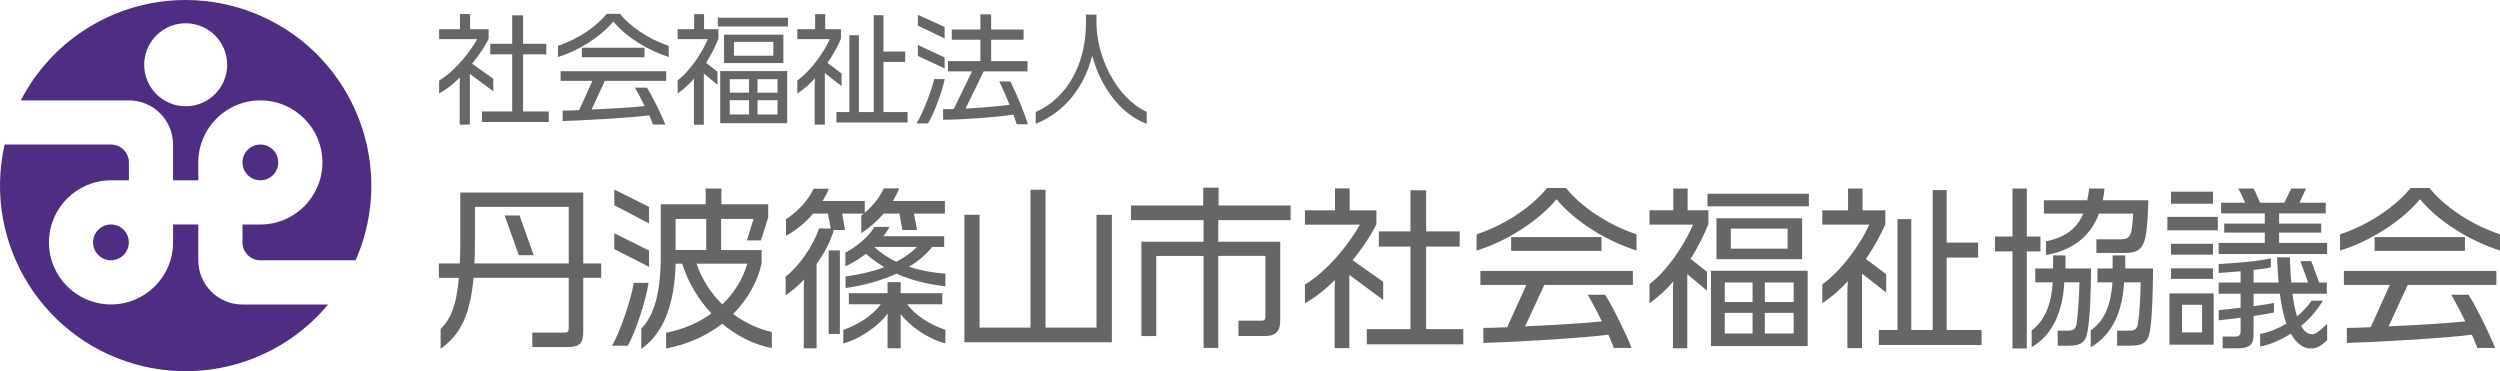 <?xml version="1.0" encoding="utf-8"?>
<!-- Generator: Adobe Illustrator 23.0.3, SVG Export Plug-In . SVG Version: 6.00 Build 0)  -->
<svg version="1.1" id="レイヤー_1" xmlns="http://www.w3.org/2000/svg" xmlns:xlink="http://www.w3.org/1999/xlink" x="0px"
	 y="0px" width="376.384px" height="55.882px" viewBox="0 0 376.384 55.882" enable-background="new 0 0 376.384 55.882"
	 xml:space="preserve">
<g enable-background="new    ">
	<path fill="#666666" d="M87.81,41.828v8.164c0,1.612-0.52,2.263-2.34,2.263H80.14v-2.185h4.784c0.624,0,0.702-0.208,0.702-0.649
		v-7.593H71.3c-0.546,5.746-2.028,8.58-4.966,10.687v-2.99c1.404-1.352,2.366-3.302,2.756-7.696h-3.016V39.67h3.146
		c0.052-0.962,0.078-2.027,0.078-3.25v-7.436H87.81V39.67h2.704v2.158H87.81z M85.626,31.142H71.508v5.278
		c0,1.17-0.026,2.263-0.078,3.25h14.196V31.142z M78.112,38.422l-2.132-5.979h2.236l2.132,5.979H78.112z"/>
	<path fill="#666666" d="M94.518,52.047h-2.366c1.43-2.548,2.912-7.28,3.276-9.465h2.21C97.3,44.897,95.87,49.655,94.518,52.047z
		 M92.489,30.909v-2.366l5.227,2.6v2.496L92.489,30.909z M92.489,37.512V35.12l5.227,2.601v2.443L92.489,37.512z M108.74,48.744
		c-2.236,1.69-5.019,3.068-8.451,3.719v-2.366c2.704-0.546,4.992-1.56,6.813-2.912c-1.95-2.08-3.51-4.654-4.394-7.488h-0.988
		c-0.156,5.876-1.664,10.349-5.174,12.845v-3.068c1.898-1.898,2.938-5.305,2.938-11.051v-7.67h6.761v-2.366h2.366v2.366h7.046v1.977
		l-1.092,3.458h-2.106l0.988-3.225h-4.888v4.681h6.11v1.976c-0.546,2.548-1.95,5.305-4.29,7.645c1.742,1.3,3.692,2.236,5.824,2.729
		v2.419C113.498,51.891,110.924,50.565,108.74,48.744z M106.322,32.962h-4.602v4.681h4.602V32.962z M104.866,39.697
		c0.806,2.34,2.132,4.42,3.875,6.136c1.82-1.741,3.094-3.848,3.77-6.136H104.866z"/>
	<path fill="#666666" d="M137.6,32.157l0.468,2.47h-2.21l-0.442-2.47h-2.392c-0.936,1.092-2.028,2.08-3.354,2.938v-2.651
		c0.13-0.104,0.234-0.183,0.364-0.286h-3.25l0.442,2.47h-1.69c-0.52,1.742-1.43,3.536-2.6,5.122v12.688h-1.924v-9.152l0.052-1.196
		c-0.884,0.885-1.82,1.717-2.782,2.366v-2.808c2.054-1.612,4.187-4.681,5.019-7.254h1.768l-0.416-2.236h-2.236
		c-1.092,1.3-2.47,2.443-4.082,3.354v-2.521c1.872-1.196,3.328-2.834,4.16-4.576h2.288c-0.26,0.649-0.572,1.248-0.936,1.846h6.344
		v1.769c1.248-1.04,2.21-2.314,2.886-3.667h2.314c-0.286,0.65-0.598,1.301-0.962,1.898h7.827v1.898H137.6z M124.756,50.279V37.695
		h1.69v12.584H124.756z M135.572,47.289l0.026,0.493v4.654h-1.976v-4.68l0.052-0.546c-1.664,2.08-4.29,3.848-6.708,4.498v-2.055
		c2.184-0.728,4.498-2.235,5.642-3.848h-4.81v-1.664h5.824v-1.664h1.976v1.664h6.266v1.664h-5.278
		c1.118,1.612,3.484,3.12,5.746,3.848v2.055C139.836,51.059,137.262,49.343,135.572,47.289z M134.974,41.204
		c-2.184,0.988-4.784,1.769-7.67,2.158V41.62c2.21-0.286,4.186-0.78,5.824-1.403c-0.988-0.599-1.898-1.248-2.756-2.003
		c-1.014,0.755-2.054,1.431-3.094,1.872v-2.054c1.638-0.858,3.484-2.34,4.368-3.874h2.262c-0.234,0.468-0.546,0.962-0.91,1.404
		h9.152v1.611h-1.82c-0.858,1.093-2.002,2.106-3.484,2.99c1.586,0.521,3.38,0.885,5.486,1.04v1.898
		C139.576,42.79,137.132,42.166,134.974,41.204z M131.62,37.174c0.936,0.858,2.08,1.664,3.328,2.236
		c1.326-0.702,2.366-1.456,3.094-2.236H131.62z"/>
	<path fill="#666666" d="M145.191,51.527V32.338h2.288v16.979h7.67V28.569h2.262v20.748h7.67V32.338h2.314v19.188H145.191z"/>
	<path fill="#666666" d="M183.412,33.145v3.25h9.333v11.856c0,1.716-0.754,2.34-2.34,2.34h-3.952v-2.314h3.484
		c0.364,0,0.572-0.13,0.572-0.571v-9.179h-7.098v13.858h-2.21V38.527h-7.124v12.064h-2.236V36.395h9.36v-3.25h-10.92v-2.211h10.869
		v-2.678h2.314v2.678h10.842v2.211H183.412z"/>
	<path fill="#666666" d="M203.145,41.387v11.024h-2.21v-9.101l0.052-1.17c-1.352,1.352-2.886,2.6-4.523,3.51v-2.808
		c3.952-2.419,7.098-6.891,8.268-9.022h-8.268v-2.158h4.523V28.36h2.211v3.303h4.029v2.08c-0.649,1.352-1.897,3.354-3.588,5.434
		l4.603,3.251v2.729L203.145,41.387z M205.771,51.839v-2.288h6.579V37.122h-4.759v-2.288h4.759v-6.188h2.365v6.188h5.045v2.288
		h-5.045v12.429h5.591v2.288H205.771z"/>
	<path fill="#666666" d="M234.345,29.998c-2.886,3.432-7.644,6.37-12.038,7.723v-2.444c4.498-1.482,8.477-4.316,10.608-6.969h2.86
		c2.105,2.652,6.11,5.486,10.608,6.969v2.444C241.963,36.29,237.257,33.508,234.345,29.998z M232.499,42.895l-2.886,6.24
		c3.978-0.182,8.762-0.442,11.544-0.754c-0.754-1.561-1.586-3.12-2.106-4.004h2.601c1.092,1.664,3.406,6.37,3.979,8.008h-2.679
		c-0.13-0.468-0.441-1.17-0.806-2.002c-4.108,0.572-16.068,1.196-18.825,1.248v-2.262c0.677,0,1.977-0.026,3.589-0.104l2.886-6.37
		h-6.916v-2.106h22.959v2.106H232.499z M227.507,37.773v-2.08h13.599v2.08H227.507z"/>
	<path fill="#666666" d="M254.521,38.969l2.471,1.949v2.834l-2.965-2.47v11.154h-2.157v-9.178l0.052-0.885
		c-1.015,1.171-2.21,2.314-3.588,3.276v-2.86c3.275-2.573,5.72-6.916,6.552-8.97h-6.552v-2.158h3.588v-3.276h2.158v3.276h3.12v2.08
		C256.679,35.069,255.795,36.966,254.521,38.969z M257.07,31.065v-1.898h15.262v1.898H257.07z M257.589,52.099V40.763h14.561v11.336
		H257.589z M258.421,39.021v-6.162h12.896v6.162H258.421z M263.856,42.531h-4.187v2.938h4.187V42.531z M263.856,47.107h-4.187v3.095
		h4.187V47.107z M269.134,34.418h-8.555v3.017h8.555V34.418z M270.043,42.531h-4.342v2.938h4.342V42.531z M270.043,47.107h-4.342
		v3.095h4.342V47.107z"/>
	<path fill="#666666" d="M280.339,41.204v11.207h-2.21v-8.893l0.078-1.196c-1.118,1.223-2.393,2.366-3.849,3.328v-2.834
		c3.484-2.548,6.162-6.916,7.072-8.996h-7.072v-2.158h3.874v-3.276h2.185v3.276h3.432v2.08c-0.571,1.352-1.56,3.25-2.938,5.252
		l3.067,2.288v2.756L280.339,41.204z M282.862,51.943v-2.262h2.808V32.989h2.08v16.692h3.225V28.62h2.105v7.904h4.732v2.262h-4.732
		v10.895h5.252v2.262H282.862z"/>
	<path fill="#666666" d="M305.143,37.851v14.612h-2.158V37.851h-2.626v-2.236h2.626v-7.229h2.158v7.229h2.055v2.236H305.143z
		 M314.322,49.707c-0.26,1.897-1.092,2.34-2.887,2.34h-1.638v-2.262h1.508c0.807,0,1.223-0.209,1.353-1.145
		c0.208-1.534,0.338-3.718,0.416-6.137h-2.288c-0.208,4.213-1.639,7.827-4.914,9.777v-2.549c2.08-1.481,3.016-4.212,3.172-7.229
		h-2.626v-2.08h2.678v-1.976h1.872v1.976h3.849C314.789,43.935,314.686,47.393,314.322,49.707z M323.006,35.666
		c-0.391,1.898-1.248,2.418-3.12,2.418h-4.265v-2.054h3.641c0.987,0,1.43-0.26,1.638-1.326c0.104-0.521,0.208-1.43,0.26-2.548
		h-5.148c-1.3,3.458-3.978,5.538-7.981,6.24v-2.055c2.808-0.598,4.602-1.819,5.616-4.186h-5.929v-2.002h6.526
		c0.13-0.572,0.208-1.145,0.286-1.769h2.313c-0.052,0.599-0.13,1.196-0.26,1.769h6.864C323.37,32.884,323.214,34.731,323.006,35.666
		z M323.707,49.707c-0.285,1.897-1.144,2.34-2.989,2.34h-1.977v-2.262h1.794c0.832,0,1.223-0.183,1.353-1.145
		c0.233-1.534,0.363-3.718,0.39-6.137h-2.496c-0.208,4.187-1.638,7.827-5.019,9.777v-2.549c2.236-1.508,3.095-4.238,3.276-7.229
		h-2.262v-2.08h2.288v-1.976h1.897v1.976h4.187C324.123,43.935,324.046,47.393,323.707,49.707z"/>
	<path fill="#666666" d="M326.307,34.678v-2.027h7.592v2.027H326.307z M326.619,51.891v-7.723h6.656v7.723H326.619z M326.853,30.674
		v-1.82h6.318v1.82H326.853z M326.853,38.344v-1.638h6.318v1.638H326.853z M326.853,41.985v-1.586h6.318v1.586H326.853z
		 M331.534,45.885h-3.017v4.16h3.017V45.885z M334.03,38.241v-1.664h6.941v-1.561h-6.109v-1.352h6.109V32.13h-6.578v-1.612h3.614
		c-0.26-0.649-0.702-1.56-1.04-2.132h2.314c0.26,0.442,0.702,1.456,0.988,2.132h3.64l1.04-2.132h2.236l-0.988,2.132h3.952v1.612
		h-7.021v1.534h6.345v1.352h-6.345v1.561h7.229v1.664H334.03z M347.914,52.463c-0.936,0-2.054-0.494-3.016-2.236
		c-1.431,0.91-3.017,1.639-4.628,1.95v-1.898c1.378-0.26,2.729-0.832,3.952-1.534c-0.416-1.17-0.729-2.651-0.988-4.523h-3.952v1.872
		c1.3-0.183,2.444-0.338,3.068-0.494v1.456c-0.599,0.13-1.769,0.312-3.068,0.52v2.834c0,1.457-0.624,2.028-2.288,2.028h-2.366
		v-1.768h1.898c0.546,0,0.806-0.234,0.806-0.78v-2.054c-1.17,0.155-2.366,0.286-3.302,0.39v-1.534
		c0.962-0.078,2.132-0.208,3.302-0.364v-2.105h-3.302v-1.69h3.302v-1.69c-1.17,0.104-2.393,0.183-3.302,0.261v-1.353
		c2.313-0.13,6.032-0.416,7.852-0.857v1.352c-0.624,0.156-1.56,0.286-2.6,0.391v1.897h3.77c-0.104-1.118-0.182-2.392-0.233-3.796
		h1.924c0.052,1.43,0.104,2.704,0.208,3.796h2.548l-1.17-3.224h1.639l1.195,3.224h1.145v1.69h-5.175
		c0.183,1.404,0.416,2.521,0.702,3.406c0.885-0.729,1.612-1.534,2.185-2.366h1.689c-0.806,1.378-1.949,2.704-3.275,3.796
		c0.52,0.962,1.118,1.248,1.664,1.248c0.441,0,0.806-0.156,2.262-1.561v2.471C349.266,52.255,348.667,52.463,347.914,52.463z"/>
	<path fill="#666666" d="M364.345,29.998c-2.886,3.432-7.644,6.37-12.038,7.723v-2.444c4.498-1.482,8.477-4.316,10.608-6.969h2.86
		c2.105,2.652,6.11,5.486,10.608,6.969v2.444C371.963,36.29,367.257,33.508,364.345,29.998z M362.499,42.895l-2.886,6.24
		c3.978-0.182,8.762-0.442,11.544-0.754c-0.754-1.561-1.586-3.12-2.106-4.004h2.601c1.092,1.664,3.406,6.37,3.979,8.008h-2.679
		c-0.13-0.468-0.441-1.17-0.806-2.002c-4.108,0.572-16.068,1.196-18.825,1.248v-2.262c0.677,0,1.977-0.026,3.589-0.104l2.886-6.37
		h-6.916v-2.106h22.959v2.106H362.499z M357.507,37.773v-2.08h13.599v2.08H357.507z"/>
</g>
<g enable-background="new    ">
	<path fill="#666666" d="M70.739,11.129v7.634h-1.53v-6.302l0.036-0.81c-0.937,0.936-1.999,1.8-3.133,2.431v-1.945
		c2.737-1.674,4.916-4.771,5.726-6.247h-5.726V4.395h3.133V2.109h1.53v2.286h2.791v1.44c-0.45,0.937-1.314,2.323-2.485,3.764
		l3.187,2.25v1.891L70.739,11.129z M72.558,18.367v-1.585h4.555V8.176h-3.295V6.592h3.295V2.307h1.639v4.285h3.493v1.584h-3.493
		v8.606h3.871v1.585H72.558z"/>
	<path fill="#666666" d="M92.34,3.242c-1.999,2.377-5.293,4.412-8.336,5.348V6.898c3.115-1.026,5.87-2.989,7.346-4.825h1.98
		c1.458,1.836,4.231,3.799,7.347,4.825V8.59C97.616,7.6,94.356,5.673,92.34,3.242z M91.061,12.173l-1.999,4.321
		c2.755-0.126,6.068-0.306,7.995-0.521c-0.522-1.081-1.099-2.161-1.458-2.773h1.8c0.756,1.152,2.359,4.411,2.755,5.546H98.3
		c-0.09-0.324-0.306-0.811-0.558-1.387c-2.845,0.396-11.127,0.828-13.036,0.864v-1.566c0.468,0,1.369-0.018,2.485-0.072l1.999-4.411
		h-4.79v-1.458h15.899v1.458H91.061z M87.604,8.626v-1.44h9.417v1.44H87.604z"/>
	<path fill="#666666" d="M106.307,9.454l1.711,1.351v1.963l-2.053-1.711v7.725h-1.495v-6.356l0.036-0.611
		c-0.702,0.81-1.531,1.603-2.485,2.269v-1.98c2.269-1.783,3.961-4.79,4.538-6.212h-4.538V4.395h2.485V2.126h1.495v2.269h2.16v1.44
		C107.801,6.754,107.189,8.069,106.307,9.454z M108.071,3.981V2.666h10.569v1.314H108.071z M108.432,18.547v-7.851h10.083v7.851
		H108.432z M109.008,9.491V5.223h8.931v4.268H109.008z M112.77,11.921h-2.898v2.035h2.898V11.921z M112.77,15.09h-2.898v2.143h2.898
		V15.09z M116.426,6.304h-5.924v2.088h5.924V6.304z M117.056,11.921h-3.007v2.035h3.007V11.921z M117.056,15.09h-3.007v2.143h3.007
		V15.09z"/>
	<path fill="#666666" d="M124.181,11.003v7.76h-1.53v-6.157l0.054-0.828c-0.774,0.846-1.656,1.639-2.665,2.305v-1.963
		c2.413-1.765,4.267-4.789,4.897-6.229h-4.897V4.395h2.683V2.126h1.513v2.269h2.376v1.44c-0.396,0.937-1.08,2.251-2.034,3.638
		l2.125,1.584v1.909L124.181,11.003z M125.927,18.44v-1.566h1.945V5.314h1.44v11.56h2.232V2.288h1.458v5.474h3.277v1.566h-3.277
		v7.545h3.637v1.566H125.927z"/>
	<path fill="#666666" d="M139.714,18.583h-1.729c1.081-1.782,2.287-5.06,2.665-6.68h1.584
		C141.874,13.65,140.722,16.891,139.714,18.583z M138.184,3.855v-1.62l4.033,1.818v1.729L138.184,3.855z M138.184,8.428V6.772
		l4.033,1.873v1.656L138.184,8.428z M153.074,18.709c-0.126-0.378-0.288-0.882-0.504-1.458c-2.557,0.396-7.616,0.774-10.587,0.774
		v-1.585c0.504,0,1.026-0.018,1.602-0.018l2.755-5.672h-3.619V9.202h4.88V5.98h-4.304V4.45h4.304V2.162h1.62V4.45h4.88v1.53h-4.88
		v3.223h5.474v1.549h-6.608l-2.719,5.6c2.323-0.126,4.826-0.343,6.626-0.576c-0.468-1.152-1.008-2.413-1.548-3.511h1.656
		c1.081,2.106,2.269,5.131,2.647,6.445H153.074z"/>
	<path fill="#666666" d="M164.43,8.392c-1.17,4.664-4.087,8.481-8.499,10.245v-1.764c4.843-2.161,7.562-7.4,7.562-13.324V2.199
		h1.584v1.188c0,5.077,2.935,11.325,7.563,13.45v1.8C168.589,17.143,165.672,12.948,164.43,8.392z"/>
</g>
<g id="アートワーク_1" transform="translate(62.637 83.636)">
	<g id="グループ_1" transform="translate(-27.941 -27.941)">
		<path id="パス_1" fill="#4E2D82" d="M-17.994-21.898c-1.487,0.001-2.693,1.207-2.692,2.694c0.001,1.487,1.207,2.693,2.694,2.692
			c1.487-0.001,2.691-1.205,2.692-2.692c0.001-1.487-1.205-2.693-2.692-2.694C-17.993-21.898-17.993-21.898-17.994-21.898z"/>
		<path id="パス_2" fill="#4E2D82" d="M-6.74-55.695c-10.449-0.001-20.026,5.829-24.824,15.112h16.262
			c3.673-0.006,6.655,2.966,6.661,6.639c0,0.004,0,0.007,0,0.011v5.387h3.8v-2.695c0.002-5.16,4.186-9.342,9.346-9.34
			c5.16,0.002,9.342,4.186,9.34,9.346c-0.002,5.158-4.184,9.339-9.342,9.34H1.81v2.694c0,1.488,1.206,2.694,2.694,2.694l0,0h14.34
			c6.208-14.132-0.216-30.62-14.348-36.828C0.954-54.891-2.872-55.694-6.74-55.695z M-6.74-39.695c-3.451,0-6.248-2.797-6.248-6.248
			c0-3.451,2.797-6.248,6.248-6.248s6.248,2.797,6.248,6.248C-0.492-42.492-3.289-39.695-6.74-39.695L-6.74-39.695z"/>
		<path id="パス_3" fill="#4E2D82" d="M-4.84-16.511v-5.387h-3.8v2.694c0,5.16-4.183,9.343-9.343,9.343s-9.343-4.183-9.343-9.343
			c0-5.16,4.183-9.343,9.343-9.343h2.693v-2.693c0.001-1.487-1.204-2.694-2.691-2.695c0,0,0,0,0,0h-16.018
			c-3.411,15.052,6.026,30.019,21.078,33.43C-2.687,1.814,7.983-1.795,14.707-9.85h-12.9c-3.673,0-6.65-2.977-6.65-6.65
			c0-0.004,0-0.007,0-0.011L-4.84-16.511z"/>
		<path id="パス_4" fill="#4E2D82" d="M4.503-28.548c1.487-0.001,2.693-1.207,2.692-2.694c-0.001-1.487-1.207-2.693-2.694-2.692
			c-1.487,0.001-2.692,1.206-2.692,2.693C1.81-29.754,3.016-28.548,4.503-28.548z"/>
	</g>
</g>
</svg>
